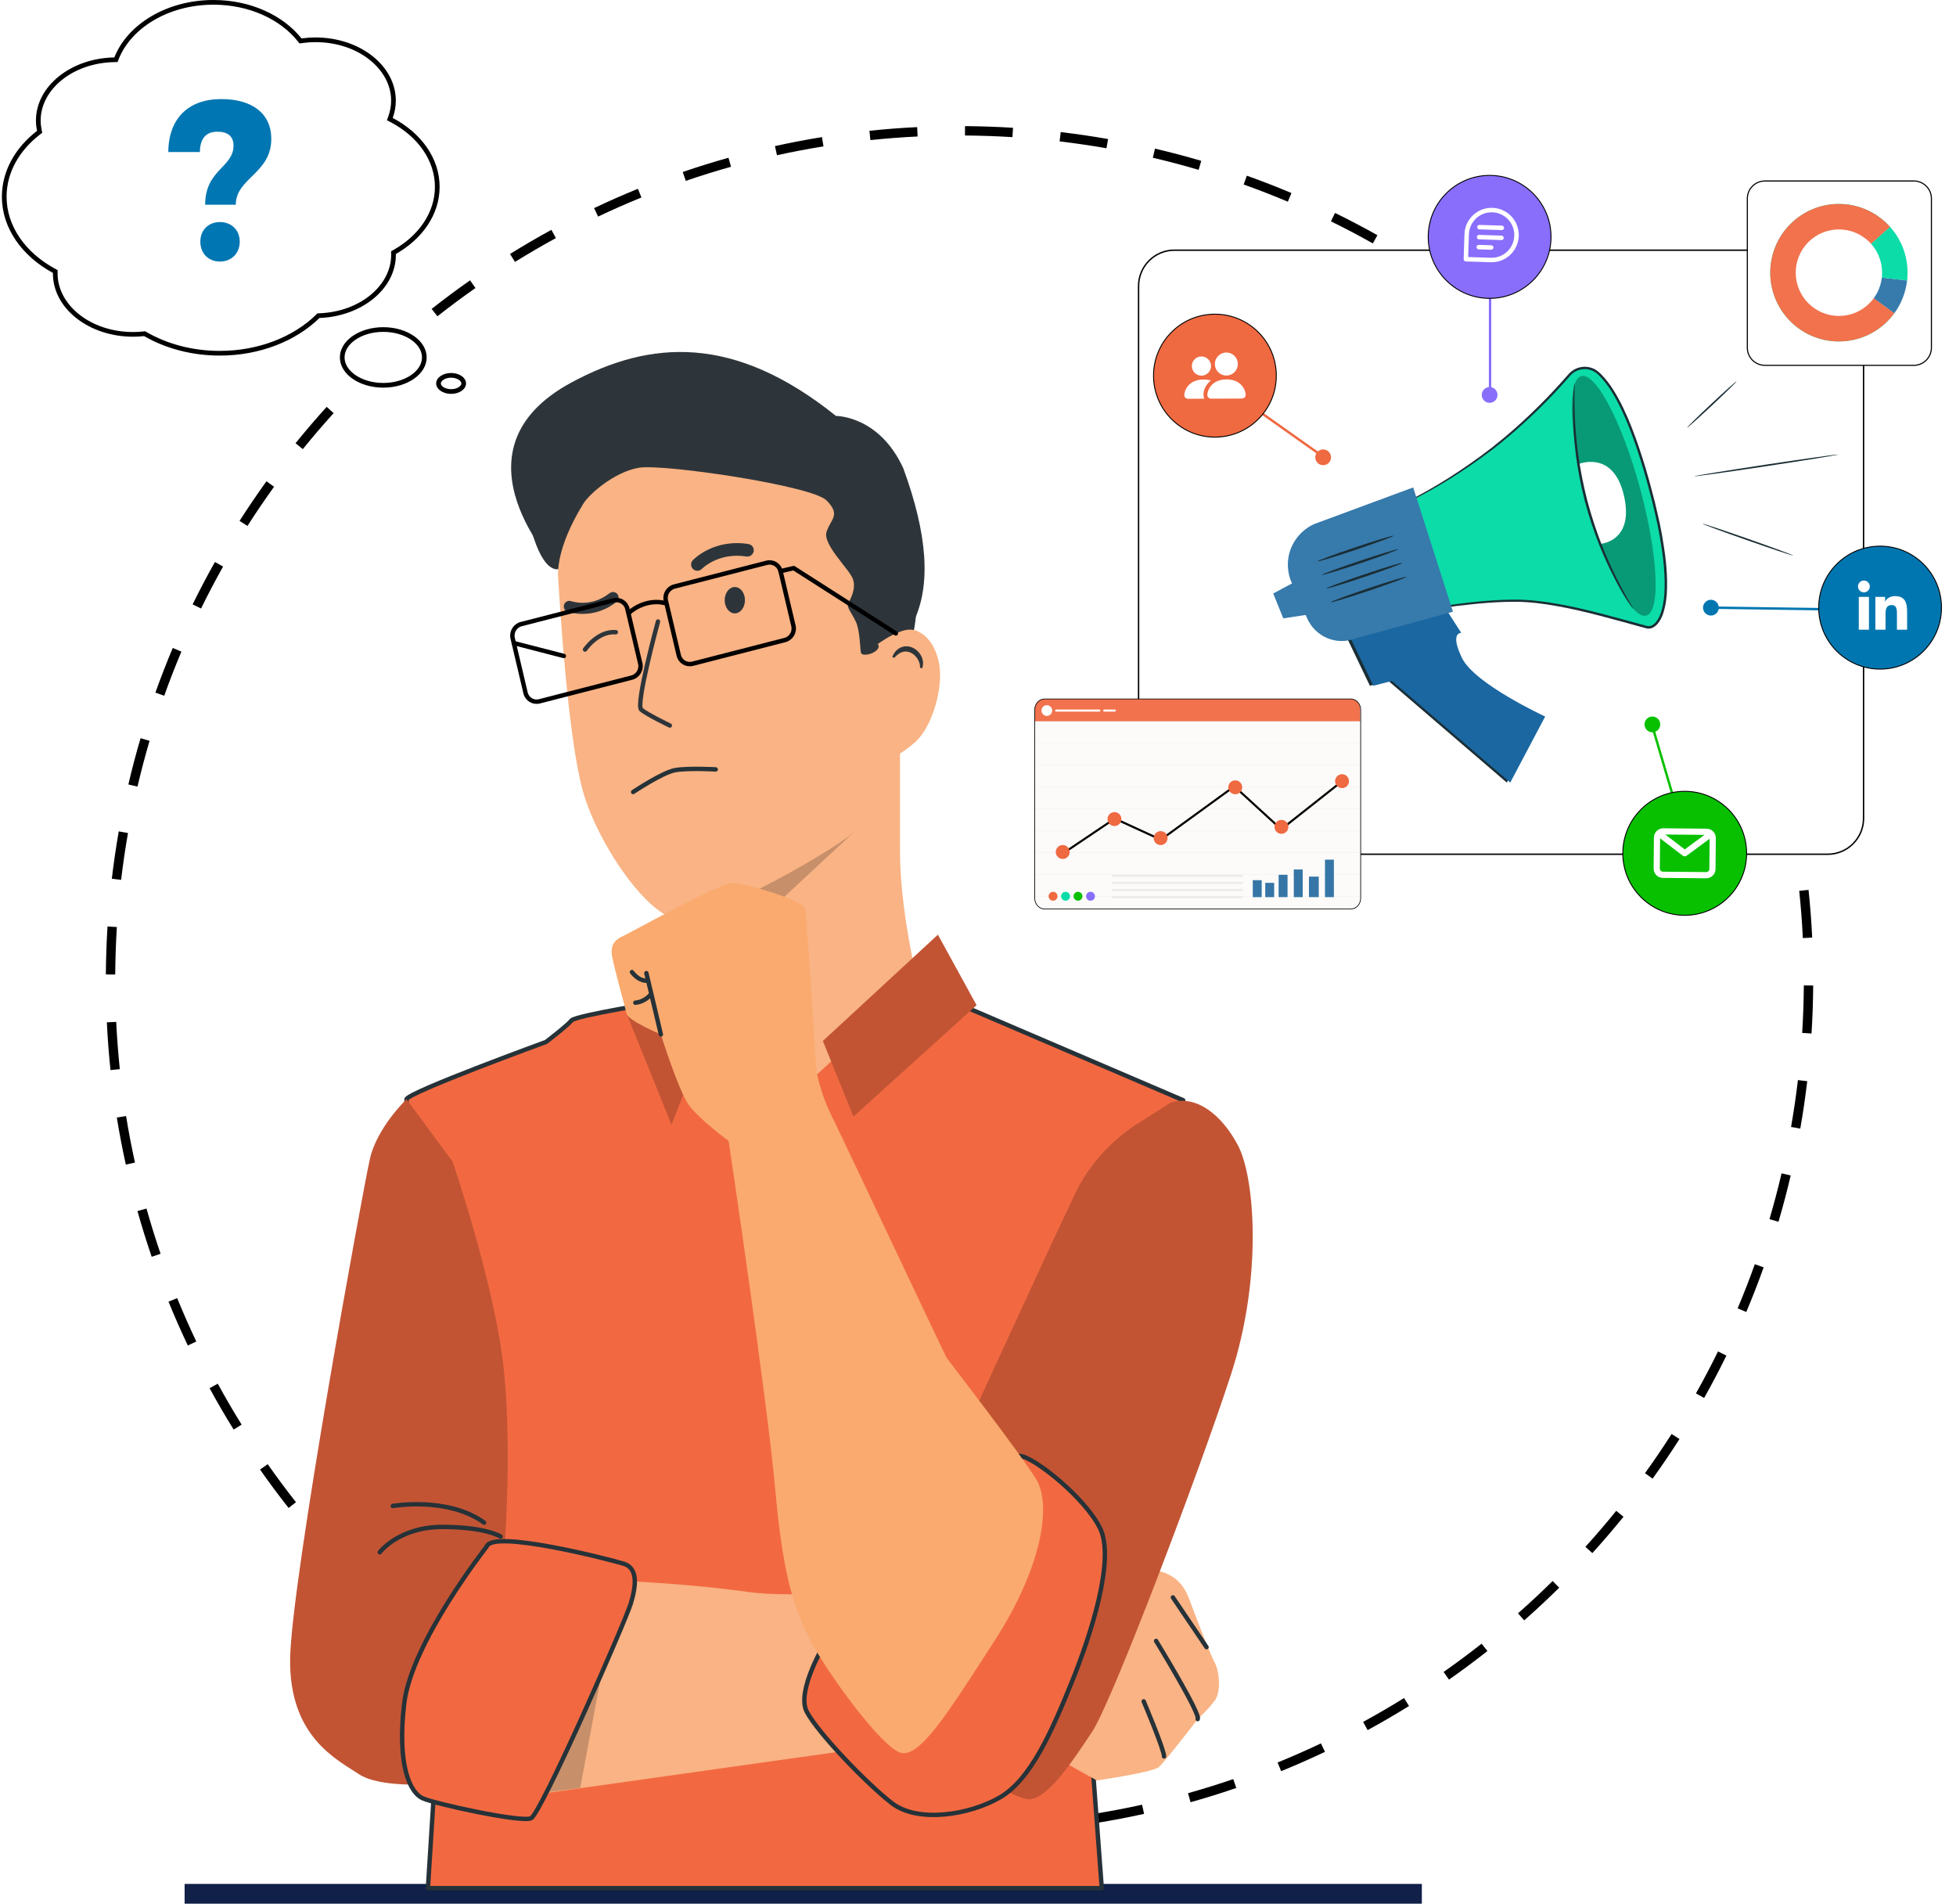 <svg width="445" height="433" viewBox="0 0 445 433" fill="none" xmlns="http://www.w3.org/2000/svg">
<path fill-rule="evenodd" clip-rule="evenodd" d="M412.132 235.073L410.004 234.94C410.116 233.148 410.203 231.349 410.266 229.543C410.328 227.737 410.366 225.936 410.378 224.141L412.51 224.156C412.498 225.971 412.46 227.791 412.397 229.617C412.333 231.442 412.245 233.261 412.132 235.073ZM412.284 213.265L410.155 213.368C409.98 209.762 409.705 206.18 409.332 202.627L411.452 202.404C411.829 205.998 412.107 209.619 412.284 213.265ZM410.013 191.608L407.908 191.949C407.331 188.39 406.656 184.863 405.885 181.37L407.967 180.91C408.747 184.442 409.429 188.009 410.013 191.608ZM405.319 170.338L403.266 170.915C402.292 167.446 401.223 164.015 400.061 160.626L402.078 159.935C403.253 163.361 404.334 166.83 405.319 170.338ZM398.255 149.732L396.28 150.536C394.922 147.202 393.473 143.915 391.936 140.676L393.863 139.761C395.417 143.036 396.882 146.361 398.255 149.732ZM388.917 130.054C387.176 126.862 385.347 123.723 383.435 120.64L381.623 121.765C383.515 124.813 385.323 127.918 387.045 131.075L388.917 130.054ZM377.433 111.547L375.687 112.771C373.624 109.827 371.48 106.943 369.258 104.122L370.933 102.803C373.179 105.655 375.347 108.57 377.433 111.547ZM363.956 94.435L362.357 95.845C359.98 93.151 357.528 90.524 355.005 87.966L356.523 86.469C359.074 89.055 361.552 91.711 363.956 94.435ZM348.657 78.93L347.225 80.51C344.565 78.098 341.836 75.76 339.041 73.498L340.383 71.841C343.208 74.127 345.967 76.492 348.657 78.93ZM331.726 65.225L330.479 66.955C327.569 64.857 324.596 62.838 321.565 60.902L322.713 59.105C325.778 61.063 328.783 63.104 331.726 65.225ZM313.371 53.501L312.326 55.359C309.201 53.602 306.021 51.929 302.79 50.344L303.728 48.43C306.996 50.033 310.212 51.724 313.371 53.501ZM293.814 43.911L292.985 45.875C289.685 44.482 286.336 43.178 282.942 41.967L283.659 39.959C287.091 41.184 290.477 42.502 293.814 43.911ZM273.296 36.586L272.693 38.631C269.262 37.621 265.79 36.703 262.279 35.882L262.765 33.806C266.315 34.637 269.826 35.564 273.296 36.586ZM252.094 31.623L251.726 33.723C248.206 33.106 244.652 32.584 241.067 32.16L241.317 30.043C244.942 30.471 248.535 30.999 252.094 31.623ZM230.468 29.065L230.335 31.193C228.543 31.081 226.744 30.994 224.938 30.931C223.132 30.869 221.331 30.832 219.536 30.819L219.551 28.687C221.366 28.7 223.186 28.738 225.012 28.801C226.837 28.864 228.656 28.952 230.468 29.065ZM208.66 28.913L208.763 31.042C205.157 31.218 201.575 31.493 198.022 31.865L197.799 29.745C201.393 29.368 205.014 29.09 208.66 28.913ZM187.003 31.184L187.344 33.289C183.785 33.866 180.258 34.541 176.765 35.312L176.305 33.23C179.837 32.451 183.404 31.768 187.003 31.184ZM165.733 35.878L166.31 37.931C162.841 38.905 159.41 39.975 156.021 41.136L155.33 39.12C158.756 37.945 162.225 36.863 165.733 35.878ZM145.127 42.943L145.931 44.917C142.597 46.275 139.31 47.724 136.071 49.261L135.156 47.335C138.431 45.78 141.756 44.315 145.127 42.943ZM125.449 52.28L126.47 54.152C123.313 55.874 120.208 57.683 117.16 59.574L116.035 57.763C119.118 55.85 122.257 54.021 125.449 52.28ZM106.942 63.764L108.166 65.51C105.222 67.573 102.338 69.717 99.517 71.939L98.198 70.264C101.05 68.018 103.965 65.85 106.942 63.764ZM89.83 77.242L91.24 78.841C88.546 81.217 85.919 83.669 83.362 86.192L81.864 84.675C84.45 82.124 87.106 79.645 89.83 77.242ZM74.325 92.54L75.904 93.972C73.493 96.633 71.155 99.362 68.893 102.156L67.236 100.814C69.522 97.989 71.887 95.23 74.325 92.54ZM60.62 109.471L62.35 110.718C60.252 113.629 58.233 116.601 56.297 119.632L54.5 118.484C56.458 115.419 58.499 112.414 60.62 109.471ZM48.896 127.826L50.754 128.871C48.997 131.996 47.324 135.176 45.739 138.408L43.825 137.469C45.428 134.201 47.119 130.986 48.896 127.826ZM39.306 147.383L41.27 148.212C39.877 151.513 38.573 154.861 37.361 158.255L35.353 157.538C36.578 154.106 37.897 150.72 39.306 147.383ZM31.981 167.902L34.026 168.504C33.016 171.935 32.099 175.407 31.277 178.918L29.201 178.432C30.032 174.882 30.959 171.371 31.981 167.902ZM27.018 189.103L29.118 189.471C28.501 192.991 27.979 196.545 27.555 200.131L25.438 199.88C25.866 196.255 26.394 192.662 27.018 189.103ZM24.46 210.729C24.347 212.541 24.259 214.36 24.196 216.185C24.133 218.011 24.095 219.831 24.082 221.647L26.214 221.661C26.227 219.866 26.264 218.065 26.326 216.259C26.389 214.453 26.476 212.654 26.588 210.862L24.46 210.729ZM24.308 232.537L26.437 232.434C26.613 236.04 26.888 239.622 27.26 243.176L25.14 243.398C24.763 239.805 24.485 236.184 24.308 232.537ZM26.579 254.194L28.684 253.853C29.261 257.412 29.936 260.94 30.707 264.433L28.625 264.892C27.846 261.36 27.163 257.793 26.579 254.194ZM31.273 275.464L33.326 274.887C34.3 278.357 35.37 281.787 36.531 285.176L34.514 285.868C33.34 282.441 32.258 278.972 31.273 275.464ZM38.338 296.071L40.312 295.266C41.67 298.6 43.119 301.888 44.656 305.127L42.73 306.041C41.175 302.766 39.71 299.441 38.338 296.071ZM47.675 315.748L49.547 314.727C51.269 317.884 53.078 320.989 54.969 324.038L53.157 325.162C51.245 322.08 49.416 318.94 47.675 315.748ZM59.159 334.255L60.905 333.032C62.968 335.976 65.112 338.86 67.334 341.68L65.659 343C63.413 340.148 61.245 337.232 59.159 334.255ZM72.637 351.368L74.236 349.957C76.612 352.651 79.064 355.278 81.587 357.836L80.07 359.333C77.519 356.748 75.04 354.091 72.637 351.368ZM87.935 366.872L89.367 365.293C92.028 367.704 94.757 370.043 97.551 372.304L96.209 373.962C93.384 371.675 90.625 369.311 87.935 366.872ZM104.866 380.577C107.809 382.698 110.814 384.739 113.879 386.697L115.027 384.9C111.996 382.964 109.024 380.945 106.113 378.847L104.866 380.577ZM123.221 392.302L124.266 390.443C127.391 392.2 130.571 393.873 133.803 395.458L132.864 397.372C129.596 395.77 126.381 394.078 123.221 392.302ZM142.778 401.891L143.607 399.927C146.908 401.32 150.256 402.624 153.65 403.836L152.933 405.844C149.501 404.619 146.115 403.3 142.778 401.891ZM163.297 409.216L163.899 407.171C167.33 408.181 170.802 409.099 174.313 409.92L173.827 411.996C170.277 411.166 166.766 410.238 163.297 409.216ZM184.498 414.179L184.866 412.079C188.386 412.696 191.94 413.218 195.526 413.642L195.275 415.76C191.65 415.331 188.057 414.803 184.498 414.179ZM206.124 416.738L206.257 414.609C208.049 414.721 209.848 414.808 211.654 414.871C213.46 414.933 215.261 414.971 217.056 414.983L217.042 417.115C215.226 417.103 213.406 417.065 211.58 417.002C209.755 416.938 207.936 416.85 206.124 416.738ZM227.932 416.89L227.829 414.76C231.435 414.585 235.017 414.31 238.571 413.937L238.793 416.057C235.2 416.434 231.579 416.712 227.932 416.89ZM249.589 414.618L249.248 412.513C252.807 411.936 256.335 411.261 259.827 410.49L260.287 412.572C256.755 413.352 253.188 414.034 249.589 414.618ZM270.859 409.924L270.282 407.871C273.752 406.897 277.182 405.828 280.571 404.666L281.263 406.683C277.836 407.858 274.367 408.939 270.859 409.924ZM291.465 402.86L290.661 400.885C293.995 399.527 297.283 398.079 300.522 396.541L301.436 398.468C298.161 400.022 294.836 401.487 291.465 402.86ZM311.143 393.522C314.335 391.781 317.475 389.952 320.557 388.04L319.433 386.228C316.384 388.12 313.279 389.928 310.122 391.65L311.143 393.522ZM329.65 382.038L328.427 380.292C331.371 378.229 334.255 376.085 337.075 373.863L338.395 375.538C335.543 377.785 332.627 379.952 329.65 382.038ZM346.763 368.561L345.352 366.962C348.046 364.585 350.673 362.133 353.231 359.61L354.728 361.128C352.143 363.679 349.486 366.158 346.763 368.561ZM362.267 353.262L360.688 351.83C363.099 349.17 365.437 346.441 367.699 343.646L369.357 344.988C367.07 347.813 364.706 350.572 362.267 353.262ZM375.972 336.331L374.242 335.084C376.34 332.174 378.359 329.201 380.295 326.17L382.092 327.318C380.134 330.383 378.093 333.388 375.972 336.331ZM387.697 317.976L385.838 316.931C387.595 313.806 389.268 310.626 390.853 307.395L392.767 308.333C391.165 311.601 389.473 314.817 387.697 317.976ZM397.286 298.419L395.322 297.59C396.715 294.29 398.019 290.941 399.231 287.547L401.239 288.264C400.014 291.696 398.695 295.082 397.286 298.419ZM404.611 277.901L402.566 277.299C403.576 273.867 404.494 270.395 405.315 266.884L407.391 267.37C406.561 270.92 405.633 274.431 404.611 277.901ZM409.574 256.699L407.474 256.331C408.091 252.811 408.613 249.257 409.037 245.672L411.155 245.922C410.726 249.547 410.198 253.141 409.574 256.699Z" fill="black"/>
<g filter="url(#filter0_d_105_84)">
<path d="M415.829 194.566H267.179C262.537 194.566 258.769 190.794 258.769 186.147V65.061C258.769 60.413 262.537 56.641 267.179 56.641H415.823C420.465 56.641 424.233 60.413 424.233 65.061V186.147C424.233 190.794 420.471 194.566 415.829 194.566Z" fill="white"/>
<path d="M267.179 56.902C262.69 56.902 259.031 60.559 259.031 65.059V186.146C259.031 190.64 262.684 194.303 267.179 194.303H415.823C420.312 194.303 423.97 190.646 423.97 186.146V65.059C423.97 60.559 420.317 56.902 415.823 56.902H267.179Z" fill="white"/>
<path fill-rule="evenodd" clip-rule="evenodd" d="M258.871 65.059C258.871 60.471 262.601 56.742 267.179 56.742H415.822C420.405 56.742 424.13 60.471 424.13 65.059V186.145C424.13 190.733 420.4 194.462 415.822 194.462H267.179C262.595 194.462 258.871 190.728 258.871 186.145V65.059ZM267.179 57.062C262.778 57.062 259.191 60.647 259.191 65.059V186.145C259.191 190.552 262.772 194.142 267.179 194.142H415.822C420.223 194.142 423.81 190.557 423.81 186.145V65.059C423.81 60.647 420.229 57.062 415.822 57.062H267.179Z" fill="black"/>
<path d="M435.403 83.094H401.523C399.314 83.094 397.526 81.304 397.526 79.092V45.166C397.526 42.955 399.314 41.165 401.523 41.165H435.408C437.617 41.165 439.406 42.955 439.406 45.166V79.092C439.4 81.304 437.612 83.094 435.403 83.094Z" fill="white"/>
<path fill-rule="evenodd" clip-rule="evenodd" d="M401.524 41.292C399.385 41.292 397.653 43.026 397.653 45.169V79.094C397.653 81.237 399.385 82.971 401.524 82.971H435.404C437.544 82.971 439.276 81.237 439.282 79.094V45.169C439.282 43.026 437.55 41.292 435.41 41.292H401.524ZM397.402 45.169C397.402 42.888 399.246 41.041 401.524 41.041H435.41C437.688 41.041 439.533 42.888 439.533 45.169V79.094C439.527 81.375 437.683 83.222 435.404 83.222H401.524C399.246 83.222 397.402 81.375 397.402 79.094V45.169Z" fill="black"/>
<path d="M433.875 63.795C433.563 66.565 432.53 69.116 430.966 71.257L418.362 62.027L433.875 63.795Z" fill="white"/>
<path d="M430.958 71.255C428.12 75.136 423.532 77.66 418.354 77.66C409.731 77.66 402.743 70.663 402.743 62.025C402.743 53.391 409.731 46.389 418.354 46.389C422.985 46.389 427.141 48.409 430.001 51.612L418.354 62.025L430.958 71.255Z" fill="#0CDCA8"/>
<path d="M433.973 62.026C433.973 62.546 433.946 63.061 433.897 63.57C433.891 63.647 433.88 63.718 433.875 63.795L418.362 62.026L430.009 51.614C432.475 54.378 433.973 58.025 433.973 62.026Z" fill="#CBF8E2"/>
<path fill-rule="evenodd" clip-rule="evenodd" d="M404.624 62.026C404.624 54.429 410.771 48.274 418.359 48.274C425.947 48.274 432.095 54.429 432.095 62.026C432.095 69.622 425.947 75.777 418.359 75.777C410.771 75.777 404.624 69.622 404.624 62.026ZM418.359 48.525C410.91 48.525 404.875 54.567 404.875 62.026C404.875 69.484 410.91 75.526 418.359 75.526C425.808 75.526 431.844 69.484 431.844 62.026C431.844 54.567 425.808 48.525 418.359 48.525Z" fill="white"/>
<path d="M433.875 63.795C433.563 66.565 432.53 69.116 430.966 71.257L418.362 62.027L433.875 63.795Z" fill="#377AAC"/>
<path d="M430.958 71.255C428.12 75.136 423.532 77.66 418.354 77.66C409.731 77.66 402.743 70.663 402.743 62.025C402.743 53.391 409.731 46.389 418.354 46.389C422.985 46.389 427.141 48.409 430.001 51.612L418.354 62.025L430.958 71.255Z" fill="#F1724D"/>
<path d="M433.973 62.026C433.973 62.546 433.946 63.061 433.897 63.57C433.891 63.647 433.88 63.718 433.875 63.795L418.362 62.026L430.009 51.614C432.475 54.378 433.973 58.025 433.973 62.026Z" fill="#0CDCA8"/>
<path d="M418.362 71.861C423.789 71.861 428.188 67.456 428.188 62.023C428.188 56.59 423.789 52.185 418.362 52.185C412.935 52.185 408.536 56.59 408.536 62.023C408.536 67.456 412.935 71.861 418.362 71.861Z" fill="white"/>
<path d="M303.601 139.16L311.655 155.978L315.871 154.883L342.796 177.997L350.741 162.974C350.741 162.974 334.709 155.589 331.827 149.682C328.951 143.775 331.652 143.95 331.652 143.95L324.992 133.604L303.601 139.16Z" fill="#1A2E35"/>
<path d="M304.394 139.16L312.448 155.978L316.664 154.883L343.589 177.997L351.534 162.974C351.534 162.974 335.502 155.589 332.62 149.682C329.744 143.775 332.445 143.95 332.445 143.95L325.785 133.604L304.394 139.16Z" fill="#1A67A1"/>
<path d="M314.005 116.745C314.005 116.745 322.453 114.26 335.965 104.679C345.846 97.672 353.572 89.329 357.006 85.349C358.657 83.438 361.523 83.142 363.447 84.768C366.417 87.276 370.518 93.571 374.98 109.573C382.848 137.789 377.205 143.154 374.837 142.727C372.47 142.3 356.886 137.143 346.633 136.705C336.38 136.267 320.753 139.322 320.753 139.322L314.005 116.745Z" fill="#0CDCA8"/>
<path d="M314.005 116.712C314 116.707 314.027 116.833 314.098 117.085C314.175 117.364 314.279 117.736 314.416 118.212C314.711 119.242 315.137 120.72 315.69 122.63C316.832 126.539 318.495 132.205 320.578 139.339L320.622 139.498L320.786 139.47C325.231 138.66 330.317 137.872 335.932 137.33C338.743 137.067 341.69 136.864 344.747 136.875C347.804 136.881 350.959 137.275 354.19 137.855C360.67 138.999 367.363 140.959 374.438 142.892L374.783 142.968L375.188 142.979C375.461 142.99 375.696 142.864 375.953 142.804C376.166 142.673 376.396 142.547 376.598 142.399L377.134 141.879C377.73 141.102 378.201 140.226 378.458 139.295C379.021 137.45 379.256 135.512 379.267 133.58C379.349 129.698 378.829 125.789 378.146 121.88C377.982 121.015 377.818 120.15 377.654 119.285C377.479 118.426 377.271 117.577 377.08 116.729C376.713 115.026 376.281 113.351 375.833 111.698C374.985 108.375 374.007 105.134 372.951 101.986C371.885 98.838 370.731 95.778 369.342 92.893C367.953 90.019 366.384 87.248 364.191 85.053C363.639 84.533 363.01 83.991 362.261 83.734C361.523 83.455 360.73 83.351 359.965 83.455C359.199 83.553 358.455 83.816 357.821 84.248C357.17 84.67 356.689 85.278 356.23 85.803C354.338 87.96 352.435 89.986 350.532 91.891C346.737 95.701 342.97 99.013 339.383 101.838C332.143 107.406 325.756 111.183 321.223 113.499C318.954 114.66 317.139 115.453 315.903 115.962C315.285 116.22 314.804 116.4 314.481 116.521C314.175 116.636 314 116.707 314.005 116.712C314.016 116.718 314.175 116.685 314.509 116.581C314.837 116.477 315.323 116.318 315.952 116.077C317.21 115.601 319.042 114.835 321.333 113.707C325.909 111.446 332.34 107.718 339.64 102.172C343.26 99.358 347.054 96.057 350.877 92.247C352.79 90.342 354.71 88.316 356.618 86.153C357.105 85.601 357.537 85.059 358.111 84.692C358.68 84.303 359.347 84.073 360.036 83.986C361.435 83.799 362.83 84.369 363.841 85.453C365.947 87.561 367.5 90.298 368.867 93.144C370.234 96.002 371.382 99.046 372.437 102.178C373.482 105.314 374.455 108.544 375.297 111.857C375.74 113.51 376.172 115.174 376.538 116.871C376.724 117.72 376.932 118.563 377.107 119.417C377.271 120.271 377.43 121.13 377.594 121.995C378.277 125.877 378.786 129.764 378.709 133.574C378.698 135.479 378.463 137.368 377.933 139.125C377.692 140.018 377.249 140.822 376.724 141.512L376.265 141.961C376.095 142.082 375.915 142.175 375.74 142.29C375.341 142.41 375.029 142.498 374.57 142.344C367.554 140.439 360.79 138.468 354.289 137.341C351.041 136.766 347.847 136.383 344.758 136.383C341.674 136.377 338.716 136.601 335.9 136.875C330.262 137.445 325.182 138.26 320.726 139.109L320.934 139.235C318.779 132.173 317.062 126.561 315.881 122.691C315.29 120.775 314.831 119.291 314.509 118.256C314.355 117.769 314.235 117.386 314.148 117.107C314.06 116.849 314.016 116.712 314.005 116.712Z" fill="#1A2E35"/>
<path d="M291.952 140.651L297.436 139.813L294.281 132.521L289.666 134.99L291.952 140.651Z" fill="#377AAC"/>
<path d="M293.562 131.803L296.018 137.48L297.357 140.579C299.194 144.827 303.995 146.88 308.277 145.243L330.554 139.133L321.504 110.868L298.954 119.211C294.629 121.16 291.698 126.301 293.562 131.803Z" fill="#377AAC"/>
<g opacity="0.3">
<path d="M373.132 111.109C377.222 126.153 377.856 139.095 374.542 140.02C371.234 140.945 365.236 129.498 361.146 114.454C357.055 99.41 356.427 86.468 359.735 85.543C363.048 84.623 369.047 96.065 373.132 111.109Z" fill="black"/>
</g>
<path d="M359.067 105.581C359.067 105.581 367.023 102.176 369.456 112.736C371.889 123.297 364.004 123.718 364.004 123.718C361.648 118.32 359.98 112.287 359.067 105.581Z" fill="white"/>
<path d="M317.037 121.868C317.086 122.015 313.259 123.428 308.496 125.032C303.728 126.63 299.829 127.813 299.78 127.665C299.731 127.517 303.553 126.105 308.321 124.501C313.089 122.897 316.988 121.72 317.037 121.868Z" fill="#1A2E35"/>
<path d="M318.03 124.953C318.08 125.101 314.252 126.513 309.489 128.117C304.721 129.716 300.822 130.898 300.773 130.751C300.724 130.603 304.546 129.19 309.314 127.586C314.082 125.988 317.981 124.811 318.03 124.953Z" fill="#1A2E35"/>
<path d="M319.023 128.04C319.073 128.188 315.245 129.601 310.482 131.205C305.714 132.803 301.815 133.986 301.766 133.838C301.717 133.69 305.539 132.278 310.307 130.674C315.076 129.07 318.974 127.893 319.023 128.04Z" fill="#1A2E35"/>
<path d="M319.991 131.192C320.04 131.34 316.213 132.753 311.45 134.357C306.687 135.955 302.783 137.138 302.734 136.99C302.685 136.842 306.512 135.43 311.275 133.826C316.043 132.227 319.942 131.05 319.991 131.192Z" fill="#1A2E35"/>
<path d="M387.316 119.122C387.283 119.215 391.881 120.912 397.579 122.91C403.282 124.908 407.93 126.447 407.963 126.354C407.996 126.26 403.403 124.563 397.7 122.565C391.996 120.567 387.348 119.023 387.316 119.122Z" fill="#1A2E35"/>
<path d="M385.452 108.327C385.468 108.425 392.801 107.402 401.834 106.039C410.867 104.675 418.178 103.487 418.162 103.389C418.145 103.29 410.813 104.314 401.78 105.677C392.746 107.046 385.435 108.228 385.452 108.327Z" fill="#1A2E35"/>
<path d="M383.827 97.27C383.892 97.346 386.462 95.047 389.568 92.14C392.669 89.233 395.129 86.813 395.064 86.742C394.998 86.665 392.428 88.965 389.322 91.872C386.216 94.779 383.756 97.198 383.827 97.27Z" fill="#1A2E35"/>
<path d="M358.169 87.169C358.148 87.169 358.126 87.355 358.093 87.716C358.06 88.143 358.022 88.663 357.978 89.288C357.929 89.972 357.885 90.804 357.88 91.778C357.874 92.748 357.83 93.859 357.885 95.08C357.929 97.527 358.142 100.439 358.541 103.653C358.979 106.861 359.618 110.365 360.553 113.983C361.51 117.596 362.659 120.969 363.845 123.974C365.065 126.969 366.295 129.608 367.454 131.759C368.001 132.849 368.575 133.79 369.056 134.633C369.532 135.476 369.975 136.183 370.352 136.752C370.697 137.272 370.981 137.705 371.216 138.06C371.419 138.356 371.533 138.504 371.55 138.493C371.566 138.482 371.484 138.312 371.315 137.995C371.107 137.622 370.85 137.173 370.544 136.632C370.199 136.046 369.778 135.329 369.335 134.469C368.881 133.615 368.335 132.662 367.815 131.568C366.711 129.405 365.524 126.761 364.337 123.777C363.189 120.777 362.057 117.427 361.111 113.835C360.187 110.239 359.531 106.762 359.072 103.582C358.645 100.395 358.388 97.499 358.295 95.069C358.213 93.853 358.224 92.753 358.202 91.784C358.175 90.815 358.186 89.983 358.202 89.299C358.208 88.674 358.208 88.154 358.208 87.727C358.202 87.361 358.186 87.169 358.169 87.169Z" fill="#1A2E35"/>
<path d="M389.248 137.939L389.24 138.487L414.899 138.849L414.907 138.302L389.248 137.939Z" fill="#0076B0"/>
<path d="M390.317 136.784C391.11 137.38 391.269 138.508 390.673 139.296C390.077 140.09 388.95 140.249 388.163 139.652C387.37 139.056 387.212 137.928 387.808 137.14C388.404 136.346 389.525 136.187 390.317 136.784Z" fill="#0076B0"/>
<path d="M441.695 138.209C441.695 145.934 435.445 152.191 427.73 152.191C420.015 152.191 413.765 145.928 413.765 138.209C413.765 130.484 420.02 124.227 427.73 124.227C435.44 124.227 441.695 130.484 441.695 138.209Z" fill="#0076B0"/>
<path fill-rule="evenodd" clip-rule="evenodd" d="M427.731 124.331C420.08 124.331 413.872 130.541 413.872 138.207C413.872 145.867 420.075 152.082 427.731 152.082C435.388 152.082 441.59 145.873 441.59 138.207C441.59 130.541 435.382 124.331 427.731 124.331ZM413.659 138.207C413.659 130.423 419.962 124.118 427.731 124.118C435.5 124.118 441.803 130.423 441.803 138.207C441.803 145.99 435.505 152.295 427.731 152.295C419.957 152.295 413.659 145.985 413.659 138.207Z" fill="black"/>
<path d="M422.884 135.767H425.197V143.234H422.884V135.767ZM424.044 132.05C424.312 132.05 424.569 132.126 424.787 132.274C425.011 132.422 425.181 132.63 425.285 132.876C425.389 133.123 425.411 133.397 425.361 133.654C425.312 133.917 425.181 134.158 424.995 134.344C424.804 134.535 424.569 134.661 424.306 134.71C424.044 134.76 423.776 134.738 423.53 134.634C423.284 134.53 423.076 134.36 422.928 134.136C422.781 133.917 422.704 133.654 422.704 133.386C422.704 133.03 422.846 132.685 423.098 132.433C423.344 132.192 423.688 132.05 424.044 132.05ZM426.652 135.767H428.872V136.791H428.905C429.216 136.205 429.971 135.586 431.097 135.586C433.443 135.581 433.875 137.13 433.875 139.134V143.234H431.562V139.599C431.562 138.734 431.546 137.623 430.359 137.623C429.173 137.623 428.97 138.565 428.97 139.544V143.234H426.657V135.767H426.652Z" fill="white"/>
<path d="M376.177 165.068L375.652 165.223L380.756 182.568L381.281 182.413L376.177 165.068Z" fill="#08C000"/>
<path d="M377.717 164.773C377.717 165.764 376.914 166.569 375.924 166.569C374.934 166.569 374.13 165.764 374.13 164.773C374.13 163.782 374.934 162.978 375.924 162.978C376.914 162.978 377.717 163.782 377.717 164.773Z" fill="#08C000"/>
<path d="M383.283 208.182C391.059 208.182 397.363 201.87 397.363 194.085C397.363 186.299 391.059 179.988 383.283 179.988C375.507 179.988 369.203 186.299 369.203 194.085C369.203 201.87 375.507 208.182 383.283 208.182Z" fill="#08C000"/>
<path fill-rule="evenodd" clip-rule="evenodd" d="M383.28 180.099C375.563 180.099 369.307 186.362 369.307 194.089C369.307 201.816 375.563 208.08 383.28 208.08C390.998 208.08 397.254 201.816 397.254 194.089C397.254 186.362 390.998 180.099 383.28 180.099ZM369.094 194.089C369.094 186.245 375.445 179.886 383.28 179.886C391.116 179.886 397.467 186.245 397.467 194.089C397.467 201.934 391.116 208.293 383.28 208.293C375.445 208.293 369.094 201.934 369.094 194.089Z" fill="black"/>
<path d="M388.264 188.488L378.405 188.4C377.847 188.395 377.306 188.614 376.907 189.008C376.507 189.402 376.278 189.938 376.272 190.497L376.207 197.548C376.201 198.106 376.42 198.648 376.814 199.048C377.207 199.448 377.743 199.678 378.301 199.683L388.16 199.771C388.718 199.776 389.259 199.557 389.658 199.163C390.057 198.769 390.287 198.232 390.292 197.674L390.358 190.623C390.364 190.064 390.145 189.522 389.751 189.123C389.357 188.718 388.827 188.493 388.264 188.488ZM387.777 189.895L383.288 193.201L378.859 189.812L387.777 189.895ZM388.176 198.358L378.317 198.271C378.131 198.271 377.951 198.194 377.82 198.057C377.689 197.926 377.617 197.745 377.617 197.559L377.678 190.683L382.856 194.641C382.976 194.734 383.124 194.783 383.277 194.783C383.43 194.783 383.578 194.734 383.703 194.646L388.947 190.781L388.887 197.657C388.887 197.844 388.811 198.024 388.674 198.156C388.543 198.287 388.362 198.358 388.176 198.358Z" fill="white"/>
<path fill-rule="evenodd" clip-rule="evenodd" d="M309.513 164.126H235.356V164.047H309.513V164.126Z" fill="#EEEEEE"/>
<path fill-rule="evenodd" clip-rule="evenodd" d="M309.513 169.102H235.356V169.023H309.513V169.102Z" fill="#EEEEEE"/>
<path fill-rule="evenodd" clip-rule="evenodd" d="M309.513 174.065H235.356V173.986H309.513V174.065Z" fill="#EEEEEE"/>
<path fill-rule="evenodd" clip-rule="evenodd" d="M309.513 179.042H235.356V178.963H309.513V179.042Z" fill="#EEEEEE"/>
<path fill-rule="evenodd" clip-rule="evenodd" d="M309.513 184.013H235.356V183.934H309.513V184.013Z" fill="#EEEEEE"/>
<path fill-rule="evenodd" clip-rule="evenodd" d="M309.513 188.982H235.356V188.903H309.513V188.982Z" fill="#EEEEEE"/>
<path fill-rule="evenodd" clip-rule="evenodd" d="M309.513 193.952H235.356V193.873H309.513V193.952Z" fill="#EEEEEE"/>
<path fill-rule="evenodd" clip-rule="evenodd" d="M309.513 198.923H235.356V198.844H309.513V198.923Z" fill="#EEEEEE"/>
<path fill-rule="evenodd" clip-rule="evenodd" d="M309.513 203.892H235.356V203.813H309.513V203.892Z" fill="#EEEEEE"/>
<path d="M235.405 161.457C235.405 160.088 236.417 158.982 237.663 158.982H307.305C308.551 158.982 309.563 160.088 309.563 161.457V204.284C309.563 205.653 308.551 206.759 307.305 206.759H237.658C236.411 206.759 235.4 205.653 235.4 204.284V161.457H235.405Z" fill="#FCFBFA"/>
<path fill-rule="evenodd" clip-rule="evenodd" d="M309.513 164.126H235.356V164.047H309.513V164.126Z" fill="#EEEEEE"/>
<path fill-rule="evenodd" clip-rule="evenodd" d="M309.513 169.102H235.356V169.023H309.513V169.102Z" fill="#EEEEEE"/>
<path fill-rule="evenodd" clip-rule="evenodd" d="M309.513 174.065H235.356V173.986H309.513V174.065Z" fill="#EEEEEE"/>
<path fill-rule="evenodd" clip-rule="evenodd" d="M309.513 179.042H235.356V178.963H309.513V179.042Z" fill="#EEEEEE"/>
<path fill-rule="evenodd" clip-rule="evenodd" d="M309.513 184.013H235.356V183.934H309.513V184.013Z" fill="#EEEEEE"/>
<path fill-rule="evenodd" clip-rule="evenodd" d="M309.513 188.982H235.356V188.903H309.513V188.982Z" fill="#EEEEEE"/>
<path fill-rule="evenodd" clip-rule="evenodd" d="M309.513 193.952H235.356V193.873H309.513V193.952Z" fill="#EEEEEE"/>
<path fill-rule="evenodd" clip-rule="evenodd" d="M309.513 198.923H235.356V198.844H309.513V198.923Z" fill="#EEEEEE"/>
<path fill-rule="evenodd" clip-rule="evenodd" d="M309.513 203.892H235.356V203.813H309.513V203.892Z" fill="#EEEEEE"/>
<path d="M235.447 161.216C235.447 159.984 236.447 158.982 237.678 158.982H307.22C308.451 158.982 309.451 159.984 309.451 161.216V164.057H235.447V161.216Z" fill="#F1724D"/>
<path fill-rule="evenodd" clip-rule="evenodd" d="M240.034 161.62C240.034 161.489 240.141 161.383 240.272 161.383H250.103C250.234 161.383 250.34 161.489 250.34 161.62C250.34 161.751 250.234 161.858 250.103 161.858H240.272C240.141 161.858 240.034 161.751 240.034 161.62Z" fill="white"/>
<path fill-rule="evenodd" clip-rule="evenodd" d="M250.975 161.62C250.975 161.489 251.081 161.383 251.212 161.383H253.623C253.754 161.383 253.86 161.489 253.86 161.62C253.86 161.751 253.754 161.858 253.623 161.858H251.212C251.081 161.858 250.975 161.751 250.975 161.62Z" fill="white"/>
<path fill-rule="evenodd" clip-rule="evenodd" d="M237.662 159.06C236.466 159.06 235.483 160.124 235.483 161.455V161.534H235.477V204.283C235.477 205.615 236.46 206.678 237.657 206.678H307.303C308.5 206.678 309.483 205.615 309.483 204.283V161.455C309.483 160.124 308.5 159.06 307.303 159.06H237.662ZM235.326 161.376H235.319V204.283C235.319 205.688 236.36 206.836 237.657 206.836H307.303C308.6 206.836 309.641 205.688 309.641 204.283V161.455C309.641 160.05 308.6 158.902 307.303 158.902H237.662C236.389 158.902 235.364 160.007 235.326 161.376Z" fill="black"/>
<path fill-rule="evenodd" clip-rule="evenodd" d="M305.782 177.633L291.472 188.937L280.798 179.159L264.127 191.27L253.639 186.461L241.364 194.719L241.1 194.325L253.595 185.919L264.072 190.723L280.833 178.548L291.495 188.315L305.488 177.261L305.782 177.633Z" fill="black"/>
<path d="M306.902 177.745C306.864 178.621 306.126 179.299 305.256 179.261C304.381 179.223 303.703 178.484 303.742 177.613C303.78 176.737 304.518 176.058 305.387 176.097C306.257 176.135 306.94 176.869 306.902 177.745Z" fill="#EF6941"/>
<path d="M293.113 188.136C293.075 189.012 292.336 189.691 291.467 189.653C290.592 189.614 289.914 188.875 289.952 188.005C289.991 187.129 290.729 186.45 291.598 186.488C292.468 186.527 293.151 187.266 293.113 188.136Z" fill="#EF6941"/>
<path d="M282.609 179.143C282.571 180.018 281.833 180.697 280.963 180.659C280.088 180.621 279.41 179.882 279.449 179.011C279.487 178.135 280.225 177.456 281.095 177.495C281.964 177.533 282.647 178.272 282.609 179.143Z" fill="#EF6941"/>
<path d="M265.626 190.697C265.587 191.573 264.849 192.252 263.98 192.213C263.105 192.175 262.427 191.436 262.465 190.565C262.503 189.689 263.242 189.011 264.111 189.049C264.986 189.082 265.664 189.821 265.626 190.697Z" fill="#EF6941"/>
<path d="M255.125 186.368C255.087 187.244 254.349 187.923 253.48 187.885C252.605 187.846 251.927 187.107 251.965 186.237C252.003 185.361 252.741 184.682 253.611 184.72C254.48 184.753 255.158 185.492 255.125 186.368Z" fill="#EF6941"/>
<path d="M243.359 193.856C243.321 194.732 242.583 195.411 241.713 195.372C240.838 195.334 240.16 194.595 240.199 193.725C240.237 192.849 240.975 192.17 241.845 192.208C242.714 192.246 243.392 192.985 243.359 193.856Z" fill="#EF6941"/>
<path d="M238.16 162.834C238.834 162.834 239.38 162.288 239.38 161.613C239.38 160.939 238.834 160.393 238.16 160.393C237.487 160.393 236.941 160.939 236.941 161.613C236.941 162.288 237.487 162.834 238.16 162.834Z" fill="white"/>
<path d="M239.579 204.871C240.138 204.871 240.59 204.417 240.59 203.858C240.59 203.299 240.138 202.845 239.579 202.845C239.02 202.845 238.567 203.299 238.567 203.858C238.567 204.417 239.02 204.871 239.579 204.871Z" fill="#EF6941"/>
<path d="M242.42 204.871C242.979 204.871 243.432 204.417 243.432 203.858C243.432 203.299 242.979 202.845 242.42 202.845C241.862 202.845 241.409 203.299 241.409 203.858C241.409 204.417 241.862 204.871 242.42 204.871Z" fill="#0CDCA8"/>
<path d="M245.255 204.871C245.813 204.871 246.266 204.417 246.266 203.858C246.266 203.299 245.813 202.845 245.255 202.845C244.696 202.845 244.243 203.299 244.243 203.858C244.243 204.417 244.696 204.871 245.255 204.871Z" fill="#08C000"/>
<path d="M248.1 204.871C248.658 204.871 249.111 204.417 249.111 203.858C249.111 203.299 248.658 202.845 248.1 202.845C247.541 202.845 247.088 203.299 247.088 203.858C247.088 204.417 247.541 204.871 248.1 204.871Z" fill="#896EFC"/>
<path d="M296.371 197.765H294.342V204.061H296.371V197.765Z" fill="#3676A6"/>
<path d="M292.922 198.98H290.893V204.055H292.922V198.98Z" fill="#3676A6"/>
<path d="M289.88 200.807H287.852V204.059H289.88V200.807Z" fill="#3676A6"/>
<path d="M287.042 200.203H285.014V204.062H287.042V200.203Z" fill="#3676A6"/>
<path d="M300.026 199.388H297.795V204.057H300.026V199.388Z" fill="#3676A6"/>
<path d="M303.469 195.532H301.441V204.061H303.469V195.532Z" fill="#3676A6"/>
<path fill-rule="evenodd" clip-rule="evenodd" d="M252.931 199.181C252.931 199.051 253.037 198.944 253.168 198.944H282.581C282.712 198.944 282.818 199.051 282.818 199.181C282.818 199.312 282.712 199.419 282.581 199.419H253.168C253.037 199.419 252.931 199.312 252.931 199.181Z" fill="#EBEBEB"/>
<path fill-rule="evenodd" clip-rule="evenodd" d="M252.931 200.811C252.931 200.68 253.037 200.574 253.168 200.574H282.581C282.712 200.574 282.818 200.68 282.818 200.811C282.818 200.942 282.712 201.048 282.581 201.048H253.168C253.037 201.048 252.931 200.942 252.931 200.811Z" fill="#EBEBEB"/>
<path fill-rule="evenodd" clip-rule="evenodd" d="M252.931 202.434C252.931 202.303 253.037 202.197 253.168 202.197H282.581C282.712 202.197 282.818 202.303 282.818 202.434C282.818 202.565 282.712 202.671 282.581 202.671H253.168C253.037 202.671 252.931 202.565 252.931 202.434Z" fill="#EBEBEB"/>
<path fill-rule="evenodd" clip-rule="evenodd" d="M252.931 204.056C252.931 203.926 253.037 203.819 253.168 203.819H282.581C282.712 203.819 282.818 203.926 282.818 204.056C282.818 204.187 282.712 204.294 282.581 204.294H253.168C253.037 204.294 252.931 204.187 252.931 204.056Z" fill="#EBEBEB"/>
<path d="M339.268 65.714H338.722V88.948H339.268V65.714Z" fill="#896EFC"/>
<path d="M337.162 89.386C337.408 88.428 338.387 87.847 339.344 88.094C340.301 88.34 340.881 89.32 340.634 90.278C340.388 91.236 339.41 91.816 338.453 91.57C337.49 91.324 336.916 90.349 337.162 89.386Z" fill="#896EFC"/>
<path d="M352.856 54.326C352.61 62.045 346.163 68.105 338.453 67.859C330.743 67.612 324.69 61.158 324.936 53.439C325.182 45.72 331.629 39.659 339.339 39.906C347.048 40.152 353.102 46.606 352.856 54.326Z" fill="#896EFC"/>
<path fill-rule="evenodd" clip-rule="evenodd" d="M339.336 40.01C331.685 39.765 325.287 45.779 325.043 53.44C324.799 61.1 330.806 67.505 338.457 67.75C346.108 67.994 352.506 61.98 352.75 54.32C352.994 46.66 346.987 40.254 339.336 40.01ZM324.83 53.433C325.078 45.655 331.574 39.549 339.343 39.797C347.112 40.045 353.211 46.549 352.963 54.327C352.715 62.105 346.219 68.211 338.45 67.963C330.681 67.715 324.582 61.211 324.83 53.433Z" fill="black"/>
<path fill-rule="evenodd" clip-rule="evenodd" d="M339.509 48.291C336.655 48.199 334.271 50.443 334.183 53.295L334.019 58.463L339.181 58.627C342.035 58.721 344.419 56.476 344.507 53.624C344.605 50.766 342.363 48.379 339.509 48.291ZM333.171 53.262C333.281 49.846 336.135 47.164 339.547 47.273C342.959 47.383 345.639 50.24 345.529 53.657C345.42 57.073 342.566 59.755 339.154 59.646L333.483 59.465C333.204 59.454 332.986 59.224 332.991 58.94L333.171 53.262ZM336.059 51.647C336.07 51.368 336.305 51.149 336.584 51.155L341.685 51.319C341.964 51.33 342.183 51.56 342.177 51.844C342.166 52.124 341.931 52.343 341.652 52.337L336.551 52.173C336.272 52.162 336.048 51.932 336.059 51.647ZM335.988 53.919C335.998 53.64 336.234 53.421 336.512 53.427L341.62 53.591C341.898 53.602 342.117 53.832 342.112 54.116C342.101 54.396 341.871 54.615 341.587 54.609L336.485 54.445C336.195 54.434 335.977 54.199 335.988 53.919ZM335.916 56.191C335.927 55.912 336.157 55.693 336.441 55.699L339.279 55.786C339.558 55.797 339.777 56.027 339.771 56.312C339.76 56.591 339.531 56.81 339.246 56.804L336.414 56.717C336.124 56.706 335.905 56.471 335.916 56.191Z" fill="white"/>
<path d="M286.192 93.056L285.877 93.503L300.635 103.936L300.95 103.489L286.192 93.056Z" fill="#EF6941"/>
<path d="M299.615 105.129C299.002 104.352 299.134 103.224 299.91 102.606C300.687 101.992 301.813 102.124 302.431 102.901C303.043 103.679 302.912 104.806 302.136 105.425C301.359 106.038 300.233 105.907 299.615 105.129Z" fill="#EF6941"/>
<path d="M290.365 85.382C290.403 93.106 284.175 99.391 276.465 99.43C268.75 99.468 262.472 93.232 262.434 85.513C262.396 77.789 268.618 71.498 276.334 71.466C284.044 71.427 290.327 77.663 290.365 85.382Z" fill="#EF6941"/>
<path fill-rule="evenodd" clip-rule="evenodd" d="M290.259 85.379C290.221 77.719 283.986 71.531 276.335 71.569L276.335 71.569C268.679 71.602 262.504 77.844 262.542 85.51C262.58 93.17 268.809 99.358 276.466 99.32C284.117 99.282 290.297 93.045 290.259 85.379ZM276.334 71.356C284.103 71.318 290.434 77.601 290.472 85.379C290.511 93.162 284.235 99.495 276.467 99.533C268.692 99.572 262.367 93.289 262.329 85.511C262.29 77.728 268.56 71.389 276.334 71.356Z" fill="black"/>
<path d="M275.547 90.68C275.547 90.68 274.672 90.686 274.672 89.81C274.667 88.934 275.531 86.312 279.019 86.295C282.514 86.279 283.394 88.896 283.399 89.772C283.405 90.648 282.53 90.653 282.53 90.653L275.547 90.68ZM279.014 85.419C279.708 85.414 280.376 85.135 280.862 84.642C281.349 84.149 281.622 83.481 281.622 82.786C281.617 82.091 281.338 81.423 280.846 80.936C280.354 80.448 279.687 80.175 278.992 80.175C278.298 80.18 277.631 80.46 277.144 80.952C276.657 81.445 276.384 82.113 276.384 82.808C276.389 83.503 276.668 84.171 277.16 84.659C277.652 85.151 278.32 85.425 279.014 85.419ZM273.989 90.686C273.858 90.412 273.792 90.117 273.797 89.816C273.792 88.633 274.383 87.412 275.471 86.558C274.924 86.388 274.35 86.312 273.781 86.323C270.287 86.339 269.428 88.967 269.434 89.837C269.439 90.713 270.314 90.708 270.314 90.708L273.989 90.686ZM273.344 85.447C273.923 85.447 274.475 85.211 274.886 84.801C275.29 84.39 275.52 83.832 275.52 83.251C275.52 82.671 275.285 82.118 274.875 81.708C274.465 81.303 273.907 81.073 273.327 81.073C272.748 81.073 272.195 81.308 271.785 81.719C271.381 82.129 271.151 82.688 271.151 83.268C271.151 83.848 271.386 84.401 271.796 84.812C272.206 85.222 272.764 85.452 273.344 85.447Z" fill="white"/>
</g>
<path fill-rule="evenodd" clip-rule="evenodd" d="M323.477 433H42V428.502H323.477V433Z" fill="#102048"/>
<path d="M0.432 44.743C0.432 38.87 3.499 33.568 8.431 29.759C8.271 28.997 8.18 28.205 8.18 27.413C8.18 19.595 16.129 13.241 26.012 13.06C29.009 5.493 37.969 0 48.564 0C57.013 0 64.42 3.488 68.59 8.74C69.622 8.6 70.695 8.52 71.787 8.52C81.881 8.52 90.05 14.955 90.05 22.883C90.05 24.256 89.799 25.579 89.348 26.832C95.773 30.21 100.013 35.963 100.013 42.498C100.013 48.793 96.084 54.356 90.05 57.774C90.05 57.844 90.06 57.904 90.06 57.974C90.06 65.672 82.352 71.957 72.68 72.327C67.347 77.539 59.168 80.877 49.997 80.877C43.562 80.877 37.608 79.233 32.787 76.447C31.975 76.537 31.143 76.587 30.302 76.587C20.208 76.587 12.039 70.152 12.039 62.224C12.039 62.174 12.039 62.124 12.039 62.074C5.033 58.275 0.432 51.93 0.432 44.743Z" fill="white"/>
<path fill-rule="evenodd" clip-rule="evenodd" d="M9.612 30.194L9.474 29.539C9.328 28.843 9.246 28.125 9.246 27.413C9.246 20.397 16.481 14.3 26.031 14.126L26.741 14.113L27.003 13.453C29.8 6.39 38.29 1.066 48.564 1.066C56.738 1.066 63.817 4.442 67.755 9.403L68.132 9.878L68.734 9.797C69.722 9.662 70.747 9.586 71.787 9.586C81.544 9.586 88.984 15.767 88.984 22.883C88.984 24.125 88.757 25.326 88.345 26.471L88.031 27.344L88.852 27.776C95.026 31.022 98.947 36.461 98.947 42.498C98.947 48.315 95.315 53.566 89.524 56.846L88.984 57.152V57.774C88.984 57.856 88.99 57.928 88.992 57.956C88.993 57.97 88.993 57.978 88.994 57.981C88.989 64.888 81.978 70.904 72.639 71.262L72.228 71.278L71.934 71.565C66.822 76.562 58.92 79.811 49.997 79.811C43.741 79.811 37.973 78.213 33.321 75.524L33.017 75.349L32.669 75.387C31.894 75.474 31.101 75.521 30.302 75.521C20.545 75.521 13.105 69.34 13.105 62.224V61.439L12.547 61.136C5.788 57.471 1.498 51.44 1.498 44.743C1.498 39.265 4.357 34.253 9.083 30.603L9.612 30.194ZM8.431 29.759C3.499 33.568 0.432 38.87 0.432 44.743C0.432 51.93 5.033 58.275 12.039 62.074V62.224C12.039 70.152 20.208 76.587 30.302 76.587C31.143 76.587 31.975 76.537 32.787 76.447C37.608 79.233 43.562 80.877 49.997 80.877C59.168 80.877 67.347 77.539 72.68 72.327C82.352 71.957 90.06 65.672 90.06 57.974C90.06 57.939 90.057 57.907 90.055 57.874C90.052 57.841 90.05 57.809 90.05 57.774C96.084 54.356 100.013 48.793 100.013 42.498C100.013 35.963 95.773 30.21 89.348 26.832C89.799 25.579 90.05 24.256 90.05 22.883C90.05 14.955 81.881 8.52 71.787 8.52C70.695 8.52 69.622 8.6 68.59 8.74C64.42 3.488 57.013 0 48.564 0C37.969 0 29.009 5.493 26.012 13.06C16.129 13.241 8.18 19.595 8.18 27.413C8.18 28.205 8.271 28.997 8.431 29.759Z" fill="black"/>
<path d="M99.231 87.213C99.231 88.526 100.754 89.588 102.629 89.588C104.503 89.588 106.026 88.526 106.026 87.213C106.026 85.9 104.503 84.837 102.629 84.837C100.754 84.837 99.231 85.9 99.231 87.213Z" fill="white"/>
<path fill-rule="evenodd" clip-rule="evenodd" d="M100.837 88.019C100.418 87.727 100.297 87.425 100.297 87.213C100.297 87.001 100.418 86.699 100.837 86.407C101.253 86.117 101.883 85.903 102.629 85.903C103.374 85.903 104.004 86.117 104.42 86.407C104.839 86.699 104.96 87.001 104.96 87.213C104.96 87.425 104.839 87.727 104.42 88.019C104.004 88.309 103.374 88.522 102.629 88.522C101.883 88.522 101.253 88.309 100.837 88.019ZM102.629 89.588C100.754 89.588 99.231 88.526 99.231 87.213C99.231 85.9 100.754 84.837 102.629 84.837C104.503 84.837 106.026 85.9 106.026 87.213C106.026 88.526 104.503 89.588 102.629 89.588Z" fill="black"/>
<path d="M77.324 81.295C77.324 85.094 81.744 88.171 87.197 88.171C92.65 88.171 97.07 85.094 97.07 81.295C97.07 77.496 92.65 74.419 87.197 74.419C81.744 74.419 77.324 77.496 77.324 81.295Z" fill="white"/>
<path fill-rule="evenodd" clip-rule="evenodd" d="M80.825 85.282C79.235 84.175 78.39 82.749 78.39 81.295C78.39 79.841 79.235 78.415 80.825 77.307C82.412 76.202 84.661 75.485 87.197 75.485C89.733 75.485 91.982 76.202 93.569 77.307C95.159 78.415 96.004 79.841 96.004 81.295C96.004 82.749 95.159 84.175 93.569 85.282C91.982 86.388 89.733 87.105 87.197 87.105C84.661 87.105 82.412 86.388 80.825 85.282ZM87.197 88.171C81.744 88.171 77.324 85.094 77.324 81.295C77.324 77.496 81.744 74.419 87.197 74.419C92.65 74.419 97.07 77.496 97.07 81.295C97.07 85.094 92.65 88.171 87.197 88.171Z" fill="black"/>
<path d="M50.345 22.535C57.372 22.535 61.72 25.802 61.72 31.615C61.72 39.451 53.645 40.495 53.645 46.565H46.676C46.676 38.571 53.125 38.107 53.125 33.123C53.125 30.943 51.76 29.956 49.456 29.956C46.885 29.956 45.52 31.465 45.47 34.575H38.291C38.342 26.946 42.855 22.535 50.345 22.535ZM54.541 54.973C54.541 57.618 52.656 59.491 50.034 59.491C47.413 59.491 45.578 57.618 45.578 54.973C45.578 52.327 47.413 50.511 50.034 50.511C52.656 50.511 54.541 52.327 54.541 54.973Z" fill="#0076B2"/>
<path d="M151.54 227.702C151.54 227.702 130.928 230.952 130.006 232.119C129.083 233.287 124.221 237 124.221 237C124.221 237 92.962 248.391 92.491 250.021C92.03 251.652 102.676 344.865 102.676 344.865L97.353 429.474H250.66L247.883 392.281L269.187 250.253L218.7 228.638L151.54 227.702Z" fill="#F26941" stroke="#263238" stroke-miterlimit="10" stroke-linecap="round" stroke-linejoin="round"/>
<path d="M153.52 207.486C153.52 207.486 156.381 223.147 156.381 230.195C156.381 237.242 173.808 252.641 176.144 252.388C178.481 252.125 208.65 222.884 208.65 222.884C208.65 222.884 204.752 206.96 204.752 193.644C204.752 180.327 204.752 167.537 204.752 167.537C204.752 167.537 196.945 171.45 196.17 175.373C195.394 179.286 195.394 182.158 193.309 185.029C191.234 187.901 153.52 207.486 153.52 207.486Z" fill="#F9B384"/>
<path d="M195.206 188.395L164.45 216.973L157.408 202.09L195.206 188.395Z" fill="#C78F6A"/>
<path d="M127 129.5C127 129.5 101 102.626 130 87C147.981 77.311 167 76 190.187 94.606C190.187 94.606 200 94.5 205.5 106.5C211 121.5 211.89 133.081 207.805 141.489C203.72 149.896 195.935 146.177 195.935 146.177L193.69 114.589L186.477 104.337L173.516 98.045C173.516 98.045 158.476 98.784 158.112 98.899C157.748 99.024 146.19 99.149 146.19 99.149L140.619 99.889C140.619 99.889 123.085 118.704 127.637 127.07" fill="#2E353A"/>
<path d="M127.868 129.145C127.868 129.145 124.504 131.848 121.36 122.161C118.217 112.474 118.447 107.067 119.789 108.866C121.14 110.665 121.811 112.474 121.811 112.474C121.811 112.474 120.69 111.569 124.955 102.566C129.22 93.551 134.826 88.597 133.935 91.974C133.034 95.35 132.143 98.053 132.143 98.053C132.143 98.053 133.495 91.069 140.893 87.914C148.302 84.758 152.567 84.306 151.666 85.884C150.764 87.461 148.302 89.26 148.302 89.26C148.302 89.26 167.384 86.104 176.134 87.903C184.884 89.702 176.354 92.636 176.354 92.636C176.354 92.636 188.478 94.435 197.899 100.294C207.33 106.152 201.042 106.605 201.042 106.605L201.944 111.559C201.944 111.559 206.429 120.573 208.001 129.808C209.572 139.043 207.33 145.575 207.33 146.259C207.33 146.932 201.944 151.213 197.459 151.444C192.974 151.665 193.194 147.615 192.523 145.806C191.852 143.997 190.281 131.838 188.038 129.356C185.796 126.873 178.607 123.949 178.607 122.151C178.607 120.352 179.058 116.513 177.035 115.619C175.013 114.725 150.544 107.961 144.037 113.589C137.529 119.227 135.507 122.824 135.507 122.824L127.868 129.145Z" fill="#2E353A"/>
<path d="M132.363 115.177C132.363 115.177 126.527 124.191 126.977 131.396C127.428 138.601 129.22 167.674 132.583 179.833C135.947 192.003 147.621 208.895 154.579 209.126C161.537 209.347 191.842 192.455 195.206 188.395C198.569 184.335 198.569 177.803 198.569 177.803L199.02 174.647C199.02 174.647 204.857 171.944 208.451 168.568C212.045 165.191 214.739 156.398 213.617 150.771C212.496 145.133 209.132 143.787 209.132 143.787C209.132 143.787 207.78 142.661 205.087 143.566C202.394 144.47 199.701 146.49 199.701 146.49C199.701 146.49 200.372 147.163 199.251 148.068C198.129 148.972 196.107 149.193 195.887 148.52C195.667 147.847 195.667 143.566 194.766 141.536C193.864 139.506 192.523 138.159 192.974 137.255C193.424 136.35 194.766 134.099 194.095 131.848C193.424 129.598 187.137 123.935 188.038 121C188.939 118.076 191.402 117.196 188.038 113.82C184.674 110.444 151.005 105.479 145.389 106.384C139.772 107.288 133.485 112.695 132.363 115.177Z" fill="#F9B384"/>
<path d="M149.696 141.368C149.696 141.368 144.529 160.29 145.881 161.416C147.233 162.541 152.389 165.023 152.389 165.023" stroke="#2E353A" stroke-miterlimit="10" stroke-linecap="round"/>
<path d="M169.48 136.519C169.48 138.181 168.442 139.516 167.174 139.516C165.896 139.516 164.869 138.17 164.869 136.519C164.869 134.857 165.907 133.521 167.174 133.521C168.453 133.511 169.48 134.857 169.48 136.519Z" fill="#2E353A"/>
<path d="M133.097 147.742C133.097 147.742 136 143.461 140.097 143.797" stroke="#2E353A" stroke-miterlimit="10" stroke-linecap="round"/>
<path d="M144.037 180.148C144.037 180.148 150.701 175.689 153.604 175.173C156.507 174.658 162.826 175.005 162.826 175.005" stroke="#263238" stroke-miterlimit="10" stroke-linecap="round" stroke-linejoin="round"/>
<path d="M142.549 230.552L152.776 255.828L161.338 233.971L151.697 220.002L142.549 230.552Z" fill="#C25434"/>
<path d="M244.698 395.468C242.843 394.848 242.235 391.208 242.235 391.208L119.065 408.564L134.501 359.296C134.501 359.296 153.08 359.696 170.402 362.125C187.713 364.555 243.493 357.476 248.124 356.666C252.756 355.856 263.424 357.066 264.838 357.676C266.253 358.286 268.862 359.296 270.476 363.535C270.979 364.871 275.108 375.862 276.313 378.082C277.518 380.301 277.717 384.75 276.512 386.57C275.307 388.39 272.488 391.019 272.488 391.019C272.488 391.019 265.038 400.717 263.633 401.937C262.219 403.147 249.539 404.966 249.539 404.966C249.539 404.966 242.895 401.327 242.089 400.728C241.282 400.117 243.702 396.278 243.702 396.278L244.698 395.468Z" fill="#F9B384"/>
<path d="M137.414 377.661L131.997 406.681L123.32 407.775L137.414 377.661Z" fill="#C78F6A"/>
<path d="M260.196 386.98C260.196 386.98 264.828 397.898 264.828 399.507" stroke="#263238" stroke-miterlimit="10" stroke-linecap="round" stroke-linejoin="round"/>
<path d="M263.015 373.233C263.015 373.233 273.284 390.01 272.478 391.019" stroke="#263238" stroke-miterlimit="10" stroke-linecap="round" stroke-linejoin="round"/>
<path d="M266.84 363.335L274.49 374.653" stroke="#263238" stroke-miterlimit="10" stroke-linecap="round" stroke-linejoin="round"/>
<path d="M258.865 255.544C258.865 255.544 249.843 260.75 244.886 270.932C239.93 281.114 219.182 326.395 219.182 326.395C219.182 326.395 202.038 382.531 205.873 389.326C209.709 396.121 229.776 409.248 234.062 409.248C238.348 409.248 243.985 400.644 248.491 393.859C252.997 387.065 272.844 334.778 280.064 312.595C287.284 290.412 285.482 267.777 281.647 260.529C277.811 253.282 271.954 248.98 266.316 250.8" fill="#C25434"/>
<path d="M187.828 373.485C187.828 373.485 181.059 384.582 183.543 389.336C186.026 394.091 197.071 405.64 202.939 410.163C208.807 414.685 220.533 412.876 227.523 408.806C234.512 404.735 239.249 393.87 243.765 382.773C248.271 371.676 253.689 354.7 250.304 347.684C246.919 340.668 235.193 331.381 232.039 331.16C228.875 330.928 187.828 373.485 187.828 373.485Z" fill="#F26941" stroke="#263238" stroke-miterlimit="10" stroke-linecap="round" stroke-linejoin="round"/>
<path d="M185.754 243.669C185.754 243.669 183.574 209.042 183.207 206.854C182.84 204.667 169.773 201.027 166.871 200.838C163.968 200.659 143.45 212.135 141.815 212.871C140.181 213.597 138.724 214.691 139.269 217.604C139.814 220.518 142.172 228.901 142.538 230.542C142.905 232.183 150.345 235.275 150.345 235.275C150.345 235.275 154.338 248.034 156.695 251.315C159.053 254.597 165.77 259.52 165.77 259.52C165.77 259.52 174.499 317.886 176.385 338.922C178.272 359.959 180.996 366.48 184.559 373.422C188.122 380.364 200.487 397.404 204.888 398.666C209.289 399.928 215.786 389.41 226.265 373.212C236.744 357.014 239.469 342.498 235.696 336.398C231.924 330.297 215.786 309.471 215.367 308.84C214.948 308.209 191.266 257.931 188.96 253.303C186.665 248.686 185.754 243.669 185.754 243.669Z" fill="#FAAA6E"/>
<path d="M150.356 235.286L147.055 221.338" stroke="#263238" stroke-miterlimit="10" stroke-linecap="round" stroke-linejoin="round"/>
<path d="M148.134 226.114C148.134 226.114 146.845 227.86 144.54 228.07L148.134 226.114Z" fill="white"/>
<path d="M148.134 226.114C148.134 226.114 146.845 227.86 144.54 228.07" stroke="#263238" stroke-miterlimit="10" stroke-linecap="round" stroke-linejoin="round"/>
<path d="M147.411 223.063C147.411 223.063 145.588 223.431 143.764 221.107L147.411 223.063Z" fill="white"/>
<path d="M147.411 223.063C147.411 223.063 145.588 223.431 143.764 221.107" stroke="#263238" stroke-miterlimit="10" stroke-linecap="round" stroke-linejoin="round"/>
<path d="M187.21 236.769L194.158 253.977L222.179 228.638L213.376 212.598L187.21 236.769Z" fill="#C25434"/>
<path d="M92.491 250.021C92.491 250.021 85.784 256.417 84.16 263.569C82.536 270.732 66.335 359.233 66.01 377.135C65.686 395.037 76.71 400.233 81.572 403.494C86.434 406.755 98.108 405.776 98.108 405.776L114.643 354.363C114.643 354.363 116.592 330.939 114.643 311.732C112.694 292.536 102.97 264.221 102.97 264.221" fill="#C25434"/>
<path d="M110.745 351.755C110.745 351.755 93.56 373.559 91.946 387.548C90.332 401.538 93.245 407.723 96.159 409.027C99.072 410.331 118.531 414.559 120.795 413.581C123.068 412.603 142.193 369.005 143.492 364.776C144.791 360.548 145.116 356.646 141.868 355.667C138.619 354.679 112.045 347.852 110.745 351.755Z" fill="#F26941" stroke="#263238" stroke-miterlimit="10" stroke-linecap="round" stroke-linejoin="round"/>
<path d="M86.392 353.069C86.392 353.069 90.741 347.305 100.633 347.305C110.525 347.305 113.889 349.493 113.889 349.493" stroke="#263238" stroke-miterlimit="10" stroke-linecap="round" stroke-linejoin="round"/>
<path d="M89.358 342.54C89.358 342.54 101.828 340.352 110.137 346.316" stroke="#263238" stroke-miterlimit="10" stroke-linecap="round" stroke-linejoin="round"/>
<path d="M139.982 134.762C140.181 134.836 140.338 134.972 140.474 135.141C140.893 135.688 140.809 136.487 140.264 136.908C134.847 141.157 129.335 139.19 129.094 139.117C128.465 138.948 128.098 138.149 128.339 137.497C128.58 136.845 129.303 136.519 129.953 136.739C130.184 136.813 134.438 138.265 138.693 134.909C139.08 134.636 139.562 134.583 139.982 134.762Z" fill="#2E353A"/>
<path d="M118.573 141.956L139.583 136.561C140.988 136.203 142.392 137.055 142.727 138.464L145.661 150.918C145.996 152.327 145.127 153.768 143.723 154.126L122.712 159.522C121.308 159.88 119.904 159.028 119.568 157.618L116.634 145.165C116.31 143.755 117.169 142.314 118.573 141.956Z" stroke="black"/>
<path d="M153.426 133.405L174.436 128.009C175.841 127.652 177.245 128.504 177.58 129.913L180.514 142.367C180.849 143.776 179.98 145.217 178.576 145.575L157.565 150.971C156.161 151.328 154.757 150.476 154.422 149.067L151.487 136.613C151.152 135.204 152.022 133.763 153.426 133.405Z" stroke="black"/>
<path d="M143.041 139.432C144.299 138.212 147.809 136.088 151.749 137.297" stroke="black"/>
<path d="M177.57 129.913L180.577 129.219L203.809 144.071" stroke="black" stroke-linecap="round" stroke-linejoin="round"/>
<path d="M116.896 146.269L128.277 149.204" stroke="black" stroke-linecap="round" stroke-linejoin="round"/>
<path d="M171.083 126.137C170.769 126.473 170.297 126.652 169.826 126.579C163.423 125.558 159.724 129.366 159.682 129.387C159.137 129.955 158.246 129.987 157.67 129.429C157.104 128.882 157.073 127.988 157.628 127.41C157.817 127.21 162.417 122.487 170.287 123.749C171.073 123.875 171.597 124.612 171.471 125.39C171.408 125.685 171.282 125.927 171.083 126.137Z" fill="#2E353A"/>
<path d="M209.322 151.904C209.348 151.124 209.1 150.408 208.713 149.804C208.316 149.205 207.766 148.708 207.141 148.434C206.518 148.154 205.842 148.101 205.202 148.33C204.557 148.558 203.978 149.061 203.412 149.644L203 149.401C203.323 148.601 203.878 147.809 204.762 147.352C204.982 147.243 205.207 147.131 205.458 147.093C205.704 147.035 205.953 146.984 206.206 147.005L206.585 147.017L206.951 147.093C207.2 147.134 207.428 147.228 207.65 147.332C208.539 147.746 209.235 148.462 209.635 149.309C210.045 150.147 210.127 151.157 209.794 152L209.322 151.904Z" fill="#2E353A"/>
<defs>
<filter id="filter0_d_105_84" x="232.619" y="37.09" width="211.884" height="173.903" filterUnits="userSpaceOnUse" color-interpolation-filters="sRGB">
<feFlood flood-opacity="0" result="BackgroundImageFix"/>
<feColorMatrix in="SourceAlpha" type="matrix" values="0 0 0 0 0 0 0 0 0 0 0 0 0 0 0 0 0 0 127 0" result="hardAlpha"/>
<feOffset/>
<feGaussianBlur stdDeviation="1.35"/>
<feComposite in2="hardAlpha" operator="out"/>
<feColorMatrix type="matrix" values="0 0 0 0 0 0 0 0 0 0 0 0 0 0 0 0 0 0 0.15 0"/>
<feBlend mode="normal" in2="BackgroundImageFix" result="effect1_dropShadow_105_84"/>
<feBlend mode="normal" in="SourceGraphic" in2="effect1_dropShadow_105_84" result="shape"/>
</filter>
</defs>
</svg>
